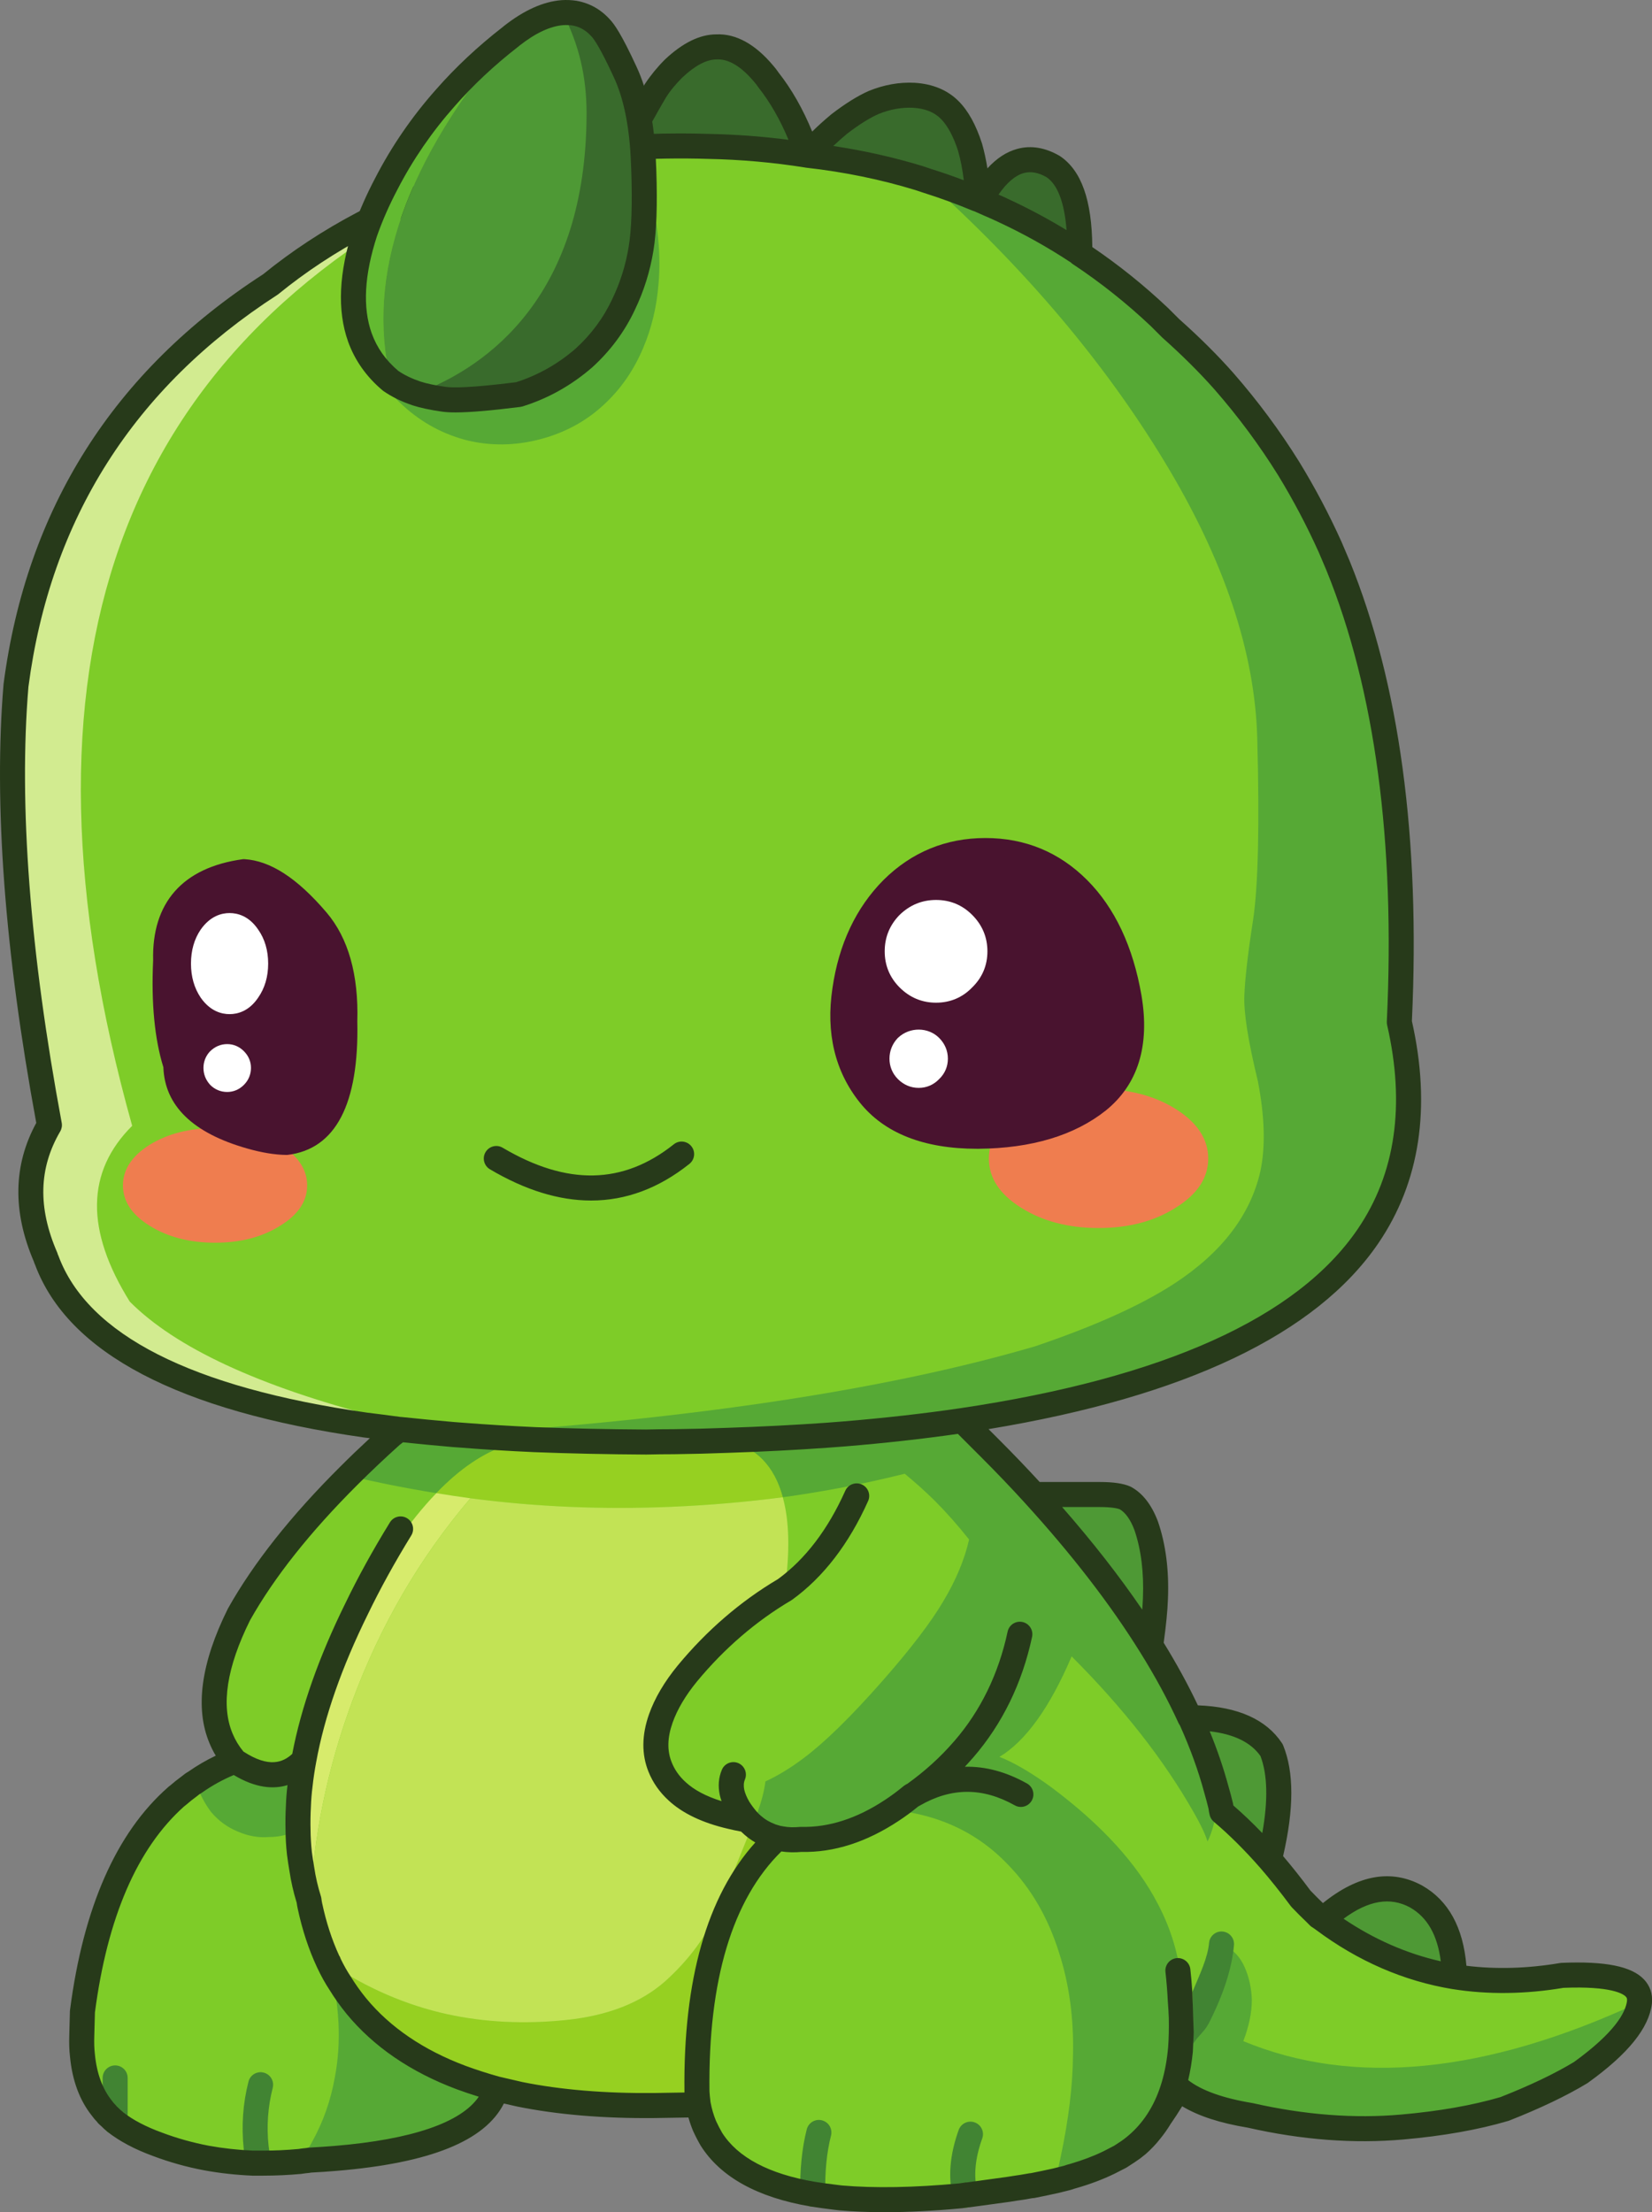 <?xml version="1.0" encoding="UTF-8"?>
<!DOCTYPE svg PUBLIC '-//W3C//DTD SVG 1.0//EN'
          'http://www.w3.org/TR/2001/REC-SVG-20010904/DTD/svg10.dtd'>
<svg height="352.7" preserveAspectRatio="xMidYMid meet" version="1.0" viewBox="0.0 -0.0 263.5 352.7" width="263.5" xmlns="http://www.w3.org/2000/svg" xmlns:xlink="http://www.w3.org/1999/xlink" zoomAndPan="magnify"
><rect x="0.0" y="-0.0" width="263.5" height="352.7" fill="#808080" stroke="none"/><defs
  ><clipPath id="a"
    ><path d="M 0 5 L 263.512 5 L 263.512 352.699 L 0 352.699 Z M 0 5"
    /></clipPath
  ></defs
  ><g
  ><g
    ><path d="M 249.168 314.941 C 244.387 317.039 239.422 317.746 234.281 317.059 C 233.52 316.949 232.777 316.824 232.051 316.68 C 232.051 316.137 232.035 315.629 231.996 315.156 C 231.816 308.855 229.789 304.598 225.914 302.391 C 221.422 299.926 216.461 301.141 211.023 306.031 C 210.809 305.883 210.609 305.738 210.43 305.594 L 210.375 305.594 L 209.777 304.996 C 209.016 304.273 208.254 303.512 207.492 302.715 C 205.828 300.469 204.16 298.387 202.496 296.469 L 202.496 296.414 C 204.344 288.844 204.453 283.047 202.82 279.027 C 200.539 275.586 196.211 273.863 189.836 273.863 L 189.781 273.863 C 188.043 270.062 185.961 266.223 183.535 262.348 C 183.969 259.34 184.223 256.859 184.297 254.902 C 184.477 250.52 183.988 246.645 182.828 243.277 C 181.992 241.066 180.871 239.582 179.461 238.82 C 178.625 238.461 177.266 238.277 175.383 238.277 L 164.953 238.277 C 162.742 235.852 160.426 233.426 157.996 230.996 C 156.512 229.512 155.012 228.008 153.488 226.488 C 207.82 218.41 231.055 197.238 223.195 162.973 C 224.57 133.852 221.312 109.586 213.414 90.172 C 212.98 89.156 212.566 88.176 212.168 87.234 C 210.211 82.891 208 78.707 205.539 74.684 C 202.496 69.797 199.055 65.16 195.215 60.777 C 192.754 57.988 189.91 55.16 186.684 52.301 C 186.574 52.191 186.469 52.082 186.359 51.977 C 185.887 51.504 185.418 51.031 184.945 50.562 C 180.961 46.797 176.723 43.426 172.234 40.457 L 172.234 40.402 C 172.305 33.121 170.91 28.52 168.051 26.602 C 163.668 24.031 159.773 25.805 156.367 31.926 L 156.312 31.926 L 156.203 31.871 L 156.148 31.871 C 156.078 31.836 156.008 31.801 155.934 31.762 C 155.859 28.828 155.465 26.078 154.738 23.504 C 153.867 20.824 152.781 18.832 151.477 17.527 C 150.066 16.117 148.164 15.336 145.773 15.191 C 143.637 15.082 141.5 15.465 139.363 16.332 C 137.73 17.059 135.902 18.199 133.875 19.758 C 131.629 21.641 129.945 23.305 128.82 24.754 C 127.227 20.008 125.145 16.008 122.574 12.746 C 122.355 12.422 122.121 12.113 121.867 11.824 C 119.367 8.816 116.832 7.367 114.262 7.477 C 112.16 7.477 109.895 8.617 107.469 10.898 C 106.348 12.023 105.367 13.219 104.535 14.484 C 104.316 14.812 104.117 15.156 103.938 15.52 C 103.723 15.844 103.539 16.172 103.395 16.496 L 103.285 16.77 C 103.23 16.852 103.176 16.945 103.121 17.039 L 103.07 17.094 L 102.578 17.906 L 101.945 19.008 C 101.449 16.109 100.703 13.578 99.699 11.441 C 97.996 7.75 96.711 5.43 95.844 4.488 C 94.684 3.184 93.289 2.387 91.66 2.098 C 91.02 2 90.367 1.965 89.703 1.988 C 87.215 2.199 84.535 3.414 81.66 5.629 C 81.582 5.727 81.492 5.82 81.391 5.902 C 77.516 8.906 74.055 12.148 71.012 15.629 C 67.281 19.828 64.148 24.391 61.613 29.316 C 60.598 31.238 59.711 33.172 58.945 35.109 C 53.234 38.023 47.957 41.426 43.141 45.348 C 19.668 60.484 6.141 81.785 2.555 109.238 C 0.961 128.363 2.738 151.746 7.879 179.383 C 4.148 185.758 3.949 192.785 7.281 200.465 C 7.32 200.609 7.371 200.754 7.445 200.898 C 12.406 214.301 29.34 223.066 58.246 227.195 C 60.02 227.41 61.848 227.648 63.73 227.902 C 63.297 228.191 62.883 228.5 62.484 228.824 C 60.055 230.996 57.773 233.152 55.637 235.289 C 47.922 242.969 42.09 250.32 38.145 257.348 C 34.086 265.5 33.125 272.109 35.262 277.18 C 35.805 278.484 36.547 279.68 37.488 280.766 C 35.207 281.633 33.09 282.758 31.133 284.133 C 30.809 284.316 30.5 284.531 30.211 284.785 C 29.559 285.258 28.922 285.766 28.309 286.309 C 28.234 286.344 28.164 286.398 28.09 286.469 C 20.195 293.426 15.215 304.836 13.148 320.699 C 13.113 322.004 13.078 323.324 13.039 324.664 C 13.004 325.754 13.039 326.766 13.148 327.707 C 13.477 331.148 14.527 333.973 16.301 336.184 C 16.32 336.215 16.348 336.234 16.371 336.266 L 16.371 338.301 C 16.371 339.402 17.262 340.297 18.367 340.297 C 19.047 340.297 19.645 339.957 20.004 339.438 C 21.461 340.348 23.168 341.164 25.156 341.887 C 27.656 342.832 30.246 343.555 32.926 344.062 C 34.977 344.434 37.078 344.664 39.207 344.797 C 39.23 344.938 39.246 345.078 39.273 345.219 C 39.441 346.188 40.285 346.875 41.238 346.875 C 41.352 346.875 41.465 346.863 41.582 346.844 C 42.562 346.672 43.242 345.812 43.227 344.848 C 44.773 344.816 46.32 344.75 47.867 344.605 C 48.301 344.531 48.738 344.477 49.172 344.441 C 49.281 344.406 49.406 344.387 49.551 344.387 C 50.93 344.316 52.27 344.227 53.574 344.117 C 68.785 342.848 77.316 339.152 79.164 333.031 C 80.359 333.32 81.609 333.613 82.91 333.902 C 89.176 335.168 96.312 335.766 104.316 335.695 L 107.578 335.641 C 108.676 335.625 109.816 335.605 111 335.586 C 111.129 335.59 111.254 335.59 111.383 335.586 C 111.598 336.746 111.926 337.852 112.359 338.898 C 112.684 339.625 113.047 340.332 113.445 341.02 C 116.059 345.152 120.809 347.941 127.645 349.418 C 127.648 349.57 127.637 349.707 127.641 349.859 C 127.66 350.949 128.551 351.816 129.637 351.816 C 129.648 351.816 129.664 351.816 129.676 351.816 C 130.664 351.797 131.469 351.059 131.605 350.109 C 132.117 350.18 132.637 350.25 133.168 350.309 C 133.457 350.348 133.746 350.383 134.039 350.418 C 139.16 350.863 145.152 350.785 151.984 350.199 C 152.008 350.297 152.023 350.398 152.047 350.496 C 152.285 351.391 153.094 351.98 153.977 351.98 C 154.145 351.98 154.316 351.957 154.488 351.914 C 155.473 351.652 156.074 350.707 155.945 349.727 C 158.082 349.434 159.727 349.207 160.824 349.059 C 161.258 348.988 161.602 348.934 161.855 348.898 C 162.652 348.789 163.449 348.664 164.246 348.516 C 164.391 348.48 164.535 348.461 164.68 348.461 C 165.949 348.211 167.16 347.957 168.32 347.703 C 169.012 347.52 169.66 347.359 170.277 347.215 C 170.566 347.105 170.855 347.016 171.145 346.941 C 173.281 346.324 175.203 345.602 176.906 344.77 C 177.52 344.441 178.117 344.133 178.699 343.844 L 179.949 343.031 C 180.164 342.883 180.402 342.723 180.652 342.539 C 180.918 342.332 181.172 342.113 181.414 341.887 C 182.203 341.254 182.91 340.586 183.535 339.879 L 185.164 337.652 C 185.734 336.699 186.332 335.688 186.957 334.609 C 187.176 334.246 187.391 333.883 187.609 333.52 C 187.719 333.305 187.824 333.105 187.934 332.922 C 190.324 334.953 194.164 336.402 199.453 337.27 C 207.891 339.191 215.969 339.805 223.684 339.117 C 229.879 338.574 235.312 337.613 239.984 336.238 C 244.875 334.316 248.93 332.383 252.156 330.426 C 257.984 326.223 261.102 322.492 261.5 319.23 L 261.5 319.18 C 261.824 315.992 257.715 314.578 249.168 314.941" fill="#7ecc28"
    /></g
    ><g
    ><path d="M 202.82 279.027 C 200.539 275.586 196.211 273.863 189.836 273.863 C 191.609 277.742 193.008 281.562 194.02 285.328 C 194.273 286.199 194.508 287.086 194.727 287.992 C 194.762 288.316 194.816 288.625 194.891 288.914 C 197.426 291.051 199.961 293.57 202.496 296.469 L 202.496 296.414 C 204.344 288.844 204.453 283.047 202.82 279.027 Z M 225.914 302.391 C 221.422 299.926 216.461 301.141 211.023 306.031 C 217.512 310.883 224.5 313.926 231.996 315.156 C 231.816 308.855 229.789 304.598 225.914 302.391 Z M 179.461 238.82 C 178.625 238.461 177.266 238.277 175.383 238.277 L 164.953 238.277 C 172.523 246.574 178.719 254.594 183.535 262.348 C 183.969 259.34 184.223 256.859 184.297 254.902 C 184.477 250.52 183.984 246.645 182.828 243.277 C 181.992 241.066 180.871 239.582 179.461 238.82 Z M 102.742 17.855 C 102.836 17.594 102.945 17.34 103.07 17.094 L 102.633 17.855 C 102.68 17.855 102.715 17.855 102.742 17.855 Z M 103.07 17.094 L 102.578 17.906 L 102.633 17.855 L 103.07 17.094" fill="#4e9935"
    /></g
    ><g
    ><path d="M 133.875 19.758 C 131.629 21.641 129.945 23.305 128.82 24.754 C 134.98 25.441 140.902 26.656 146.59 28.395 C 147.023 28.539 147.457 28.684 147.891 28.828 C 150.645 29.699 153.324 30.676 155.934 31.762 C 155.859 28.828 155.465 26.078 154.738 23.504 C 153.867 20.824 152.781 18.832 151.477 17.527 C 150.066 16.113 148.164 15.336 145.773 15.191 C 143.637 15.082 141.5 15.465 139.363 16.332 C 137.73 17.059 135.902 18.199 133.875 19.758 Z M 172.234 40.402 C 172.305 33.121 170.91 28.52 168.051 26.602 C 163.668 24.031 159.773 25.805 156.367 31.926 C 156.875 32.145 157.363 32.359 157.836 32.578 C 158.523 32.867 159.211 33.176 159.898 33.504 C 164.211 35.492 168.32 37.793 172.234 40.402 Z M 107.469 10.898 C 106.348 12.023 105.367 13.219 104.535 14.484 C 104.316 14.812 104.117 15.156 103.938 15.52 C 103.723 15.844 103.539 16.172 103.395 16.496 L 103.285 16.77 C 103.23 16.852 103.176 16.945 103.121 17.039 L 103.07 17.094 C 102.945 17.34 102.836 17.594 102.742 17.855 C 102.715 17.855 102.68 17.855 102.633 17.855 L 102.578 17.906 L 99.32 23.559 C 103.992 23.27 108.539 23.195 112.957 23.344 L 113.012 23.344 C 118.406 23.449 123.68 23.922 128.82 24.754 C 127.227 20.008 125.145 16.008 122.574 12.746 C 122.355 12.422 122.121 12.113 121.867 11.824 C 119.367 8.816 116.832 7.367 114.262 7.477 C 112.16 7.477 109.895 8.617 107.469 10.898" fill="#396b2c"
    /></g
    ><g
    ><path d="M 212.168 87.234 C 210.211 82.891 208 78.707 205.539 74.684 C 202.496 69.797 199.055 65.16 195.215 60.777 C 192.754 57.988 189.91 55.16 186.684 52.301 C 186.574 52.191 186.469 52.082 186.359 51.977 C 185.887 51.504 185.418 51.031 184.945 50.562 C 180.961 46.797 176.723 43.426 172.234 40.457 L 172.234 40.402 C 168.32 37.793 164.211 35.492 159.898 33.504 C 159.211 33.176 158.523 32.867 157.836 32.578 C 157.363 32.359 156.875 32.145 156.367 31.926 L 156.312 31.926 C 156.203 31.961 156.078 32.105 155.934 32.359 C 155.934 32.145 155.934 31.945 155.934 31.762 C 153.324 30.676 150.645 29.699 147.891 28.828 C 163.574 42.918 176.18 57.824 185.707 73.543 C 195.234 89.227 200.18 103.969 200.539 117.77 C 200.902 131.57 200.684 141.168 199.887 146.566 C 199.055 151.926 198.586 155.984 198.477 158.738 C 198.367 161.453 199.09 166.016 200.648 172.43 C 201.734 178.078 201.863 182.859 201.027 186.77 C 199.434 193.727 194.891 199.668 187.391 204.594 C 182.066 208.07 174.641 211.422 165.113 214.645 C 141.645 221.527 110.711 226.215 72.316 228.715 C 72.789 228.754 73.277 228.789 73.785 228.824 C 77.477 229.113 81.316 229.348 85.301 229.531 C 90.918 229.746 96.82 229.875 103.016 229.91 C 104.5 229.875 106.004 229.855 107.523 229.855 C 110.422 229.82 113.266 229.746 116.055 229.641 C 121.559 229.457 126.848 229.188 131.918 228.824 C 132.859 228.754 133.805 228.68 134.742 228.605 C 141.336 228.062 147.586 227.355 153.488 226.488 C 207.82 218.41 231.055 197.238 223.195 162.973 C 224.57 133.852 221.312 109.586 213.414 90.172 C 212.98 89.156 212.566 88.176 212.168 87.234 Z M 189.836 273.863 L 189.781 273.863 C 188.043 270.062 185.961 266.223 183.535 262.348 C 178.719 254.594 172.523 246.574 164.953 238.277 C 162.742 235.852 160.426 233.426 157.996 230.996 C 156.512 229.512 155.012 228.008 153.488 226.488 C 147.586 227.355 141.336 228.062 134.742 228.605 C 133.805 228.68 132.859 228.754 131.918 228.824 C 126.848 229.188 121.559 229.457 116.055 229.641 C 120.582 230.727 123.516 233.75 124.855 238.715 C 131.449 237.809 137.93 236.559 144.305 234.965 C 145.898 236.27 147.477 237.68 149.031 239.203 C 150.883 241.051 152.727 243.133 154.574 245.449 C 153.852 248.637 152.492 251.898 150.5 255.23 C 148.508 258.633 145.211 262.945 140.613 268.16 C 135.723 273.703 131.594 277.742 128.223 280.277 C 126.16 281.836 124.113 283.086 122.086 284.023 C 121.902 285.512 121.469 287.195 120.781 289.078 C 120.527 289.73 120.273 290.363 120.02 290.98 C 120.891 291.742 121.867 292.32 122.953 292.719 C 122.988 292.719 123.027 292.734 123.062 292.773 C 123.352 292.844 123.66 292.934 123.984 293.043 C 124.203 293.082 124.402 293.117 124.586 293.152 C 125.562 293.336 126.633 293.371 127.789 293.262 C 132.605 293.371 137.426 291.832 142.242 288.645 C 143.293 287.957 144.344 287.176 145.395 286.309 C 145.504 286.234 145.609 286.18 145.719 286.145 C 148.727 284.008 151.367 281.617 153.652 278.973 L 153.707 278.918 C 158.16 273.773 161.148 267.652 162.672 260.555 C 161.148 267.652 158.16 273.773 153.707 278.918 L 153.652 278.973 C 151.367 281.617 148.727 284.008 145.719 286.145 C 151.367 282.883 157.074 282.867 162.836 286.09 C 157.074 282.867 151.367 282.883 145.719 286.145 C 145.645 286.18 145.555 286.234 145.445 286.309 L 145.395 286.309 C 144.344 287.176 143.293 287.957 142.242 288.645 C 143.727 288.715 145.23 288.934 146.75 289.297 C 152.293 290.598 156.984 293.281 160.824 297.336 C 164.48 301.102 167.18 305.758 168.918 311.301 C 170.551 316.371 171.289 321.82 171.145 327.652 C 171.109 332.473 170.457 337.867 169.191 343.844 C 168.973 344.93 168.684 346.219 168.32 347.703 C 169.012 347.52 169.66 347.359 170.277 347.215 C 170.566 347.105 170.855 347.016 171.145 346.941 C 173.281 346.324 175.203 345.602 176.906 344.77 C 177.52 344.441 178.117 344.133 178.699 343.844 L 179.949 343.031 C 181.27 342.105 182.43 341.02 183.426 339.77 C 184.02 339.098 184.543 338.355 185 337.543 C 186.832 334.566 187.938 330.891 188.316 326.512 C 188.426 324.992 188.461 323.398 188.426 321.73 L 188.426 321.676 C 188.387 320.773 188.332 319.848 188.262 318.906 C 188.188 317.387 188.062 315.809 187.883 314.18 C 188.062 315.809 188.188 317.387 188.262 318.906 C 188.332 319.848 188.387 320.773 188.426 321.676 C 188.605 319.793 188.605 317.855 188.426 315.863 C 187.988 311.59 186.758 307.516 184.73 303.641 C 181.395 297.156 175.691 290.906 167.613 284.895 C 164.824 282.867 162.363 281.383 160.227 280.438 C 159.934 280.332 159.664 280.223 159.41 280.113 C 163.613 277.578 167.453 272.234 170.93 264.086 C 179.188 272.344 185.672 280.621 190.379 288.914 C 191.469 290.797 192.211 292.355 192.605 293.59 C 193.148 292.535 193.586 291.145 193.91 289.402 C 194.02 288.062 194.055 286.707 194.02 285.328 C 193.008 281.562 191.609 277.742 189.836 273.863 Z M 239.984 336.238 C 244.875 334.316 248.93 332.383 252.156 330.426 C 257.984 326.223 261.102 322.492 261.5 319.23 C 236.941 330.641 215.879 332.707 198.312 325.426 C 199.219 323.07 199.672 320.863 199.672 318.797 C 199.598 316.914 199.219 315.195 198.527 313.637 C 197.77 311.898 196.535 310.664 194.836 309.941 C 194.547 313.348 193.277 317.258 191.031 321.676 L 190.977 321.73 C 190.219 323.254 189.328 324.848 188.316 326.512 C 187.938 330.891 186.832 334.566 185 337.543 C 185.656 336.648 186.309 335.672 186.957 334.609 C 187.176 334.246 187.391 333.883 187.609 333.52 C 187.719 333.305 187.824 333.105 187.934 332.922 C 190.324 334.953 194.164 336.402 199.453 337.27 C 207.891 339.191 215.969 339.805 223.684 339.117 C 229.879 338.574 235.312 337.613 239.984 336.238 Z M 63.84 227.902 L 63.73 227.902 C 63.297 228.191 62.883 228.5 62.484 228.824 C 60.055 230.996 57.773 233.152 55.637 235.289 C 60.238 236.379 64.891 237.301 69.602 238.059 C 73.332 234.184 77.098 231.633 80.902 230.398 C 82.352 229.895 83.816 229.602 85.301 229.531 C 81.316 229.348 77.477 229.113 73.785 228.824 C 73.277 228.789 72.789 228.754 72.316 228.715 C 69.383 228.461 66.559 228.191 63.84 227.902 Z M 47.867 284.621 C 48.012 283.281 48.211 281.941 48.465 280.602 C 45.566 283.68 41.91 283.734 37.488 280.766 C 35.207 281.633 33.09 282.758 31.133 284.133 C 31.93 286.164 32.781 287.758 33.688 288.914 C 34.848 290.293 36.258 291.324 37.926 292.012 C 39.59 292.734 41.258 293.027 42.922 292.883 C 44.336 292.883 45.656 292.609 46.891 292.066 C 47.105 291.992 47.324 291.922 47.543 291.848 C 47.504 290.582 47.523 289.297 47.598 287.992 C 47.633 286.867 47.723 285.746 47.867 284.621 Z M 73.566 331.238 C 66.504 328.594 60.926 324.793 56.832 319.832 C 55.891 318.672 55.039 317.477 54.277 316.242 C 53.59 315.195 52.977 314.09 52.43 312.93 C 54.172 319.414 54.496 325.5 53.41 331.184 C 52.758 334.879 51.543 338.32 49.77 341.508 C 49.191 342.594 48.555 343.629 47.867 344.605 C 48.301 344.531 48.738 344.477 49.172 344.441 C 49.281 344.406 49.406 344.387 49.551 344.387 C 50.93 344.316 52.27 344.227 53.574 344.117 C 68.785 342.848 77.316 339.152 79.164 333.031 C 77.207 332.488 75.34 331.891 73.566 331.238 Z M 145.719 286.145 C 145.609 286.18 145.504 286.234 145.395 286.309 L 145.445 286.309 C 145.555 286.234 145.645 286.18 145.719 286.145 Z M 186.957 334.609 C 186.309 335.672 185.656 336.648 185 337.543 C 184.543 338.355 184.02 339.098 183.426 339.77 C 182.859 340.535 182.188 341.242 181.414 341.887 C 182.203 341.254 182.91 340.586 183.535 339.879 L 185.164 337.652 C 185.734 336.699 186.332 335.684 186.957 334.609 Z M 180.652 342.539 C 180.918 342.332 181.172 342.113 181.414 341.887 C 182.188 341.242 182.859 340.535 183.426 339.77 C 182.43 341.02 181.27 342.105 179.949 343.031 C 180.164 342.883 180.402 342.723 180.652 342.539" fill="#56a935"
    /></g
    ><g
    ><path d="M 107.523 229.855 C 106.004 229.855 104.5 229.875 103.016 229.91 C 96.82 229.875 90.918 229.746 85.301 229.531 C 83.816 229.602 82.352 229.895 80.902 230.398 C 77.098 231.633 73.332 234.184 69.602 238.059 C 71.375 238.352 73.188 238.621 75.035 238.875 C 85.539 240.254 96.242 240.703 107.145 240.234 C 113.121 239.98 119.023 239.473 124.855 238.715 C 123.516 233.75 120.582 230.727 116.055 229.641 C 113.266 229.746 110.422 229.82 107.523 229.855 Z M 56.832 319.832 C 60.926 324.793 66.504 328.594 73.566 331.238 C 75.34 331.891 77.207 332.488 79.164 333.031 C 80.359 333.32 81.609 333.613 82.91 333.902 C 89.176 335.168 96.312 335.766 104.316 335.695 L 107.578 335.641 C 108.676 335.625 109.816 335.605 111 335.586 C 111.129 335.59 111.254 335.59 111.383 335.586 C 111.344 335.441 111.328 335.312 111.328 335.207 C 111.254 334.629 111.199 334.027 111.164 333.414 C 110.945 314.52 115.223 301.062 123.984 293.043 C 123.66 292.934 123.352 292.844 123.062 292.773 C 123.027 292.734 122.988 292.719 122.953 292.719 C 121.867 292.32 120.891 291.742 120.02 290.98 C 118.172 295.582 116.363 300.035 114.586 304.344 C 112.738 308.621 109.895 312.477 106.059 315.918 C 102.18 319.324 96.93 321.371 90.301 322.059 C 83.672 322.746 77.352 322.438 71.34 321.133 C 64.746 319.684 58.445 316.953 52.43 312.93 C 52.977 314.09 53.59 315.195 54.277 316.242 C 55.039 317.477 55.891 318.672 56.832 319.832" fill="#96d021"
    /></g
    ><g
    ><path d="M 48.465 280.602 C 48.211 281.941 48.012 283.281 47.867 284.621 C 47.723 285.746 47.633 286.867 47.598 287.992 C 47.523 289.297 47.504 290.582 47.543 291.848 C 47.543 292.391 47.559 292.953 47.598 293.531 C 47.633 294.184 47.688 294.84 47.758 295.488 C 47.867 296.32 47.996 297.156 48.141 297.988 C 48.395 299.691 48.773 301.34 49.281 302.934 C 49.316 303.258 49.371 303.586 49.445 303.91 C 49.988 292.789 52.23 281.906 56.18 271.258 C 60.637 259.195 66.918 248.402 75.035 238.875 C 73.188 238.621 71.375 238.352 69.602 238.059 C 65.328 242.48 61.09 248.617 56.887 256.48 C 52.613 265.137 49.805 273.176 48.465 280.602" fill="#d7eb6c"
    /></g
    ><g
    ><path d="M 125.18 253.438 C 126.016 247.387 125.906 242.48 124.855 238.715 C 119.023 239.473 113.121 239.98 107.145 240.234 C 96.242 240.703 85.539 240.254 75.035 238.875 C 66.918 248.402 60.637 259.195 56.18 271.258 C 52.23 281.906 49.988 292.789 49.445 303.91 C 50.133 307.133 51.109 310.105 52.379 312.82 C 52.379 312.855 52.395 312.875 52.43 312.875 L 52.43 312.93 C 58.445 316.953 64.746 319.684 71.34 321.133 C 77.352 322.438 83.672 322.746 90.301 322.059 C 96.93 321.371 102.18 319.324 106.059 315.918 C 109.895 312.477 112.738 308.621 114.586 304.344 C 116.363 300.035 118.172 295.582 120.02 290.98 C 119.73 290.727 119.461 290.457 119.203 290.164 C 118.336 290.02 117.449 289.84 116.543 289.621 C 112.812 288.754 109.969 287.41 108.012 285.602 C 106.781 284.477 105.875 283.191 105.297 281.742 C 104.355 279.426 104.391 276.836 105.406 273.973 C 106.238 271.621 107.652 269.23 109.645 266.801 C 114.172 261.332 119.352 256.879 125.18 253.438" fill="#c2e355"
    /></g
    ><g
    ><path d="M 74.762 28.664 C 62.664 32.469 52.125 38.027 43.141 45.348 C 19.668 60.484 6.141 81.785 2.555 109.238 C 0.961 128.363 2.738 151.746 7.879 179.383 C 4.148 185.758 3.949 192.785 7.281 200.465 C 7.32 200.609 7.371 200.754 7.445 200.898 C 12.406 214.301 29.34 223.066 58.246 227.195 C 60.02 227.41 61.848 227.648 63.73 227.902 L 63.84 227.902 C 66.559 228.191 69.383 228.461 72.316 228.715 C 70.215 228.281 68.168 227.848 66.176 227.41 L 66.121 227.41 C 64.133 226.906 62.195 226.414 60.309 225.945 C 41.184 220.98 27.98 214.844 20.703 207.527 C 13.602 196.152 13.73 186.809 21.082 179.492 C 0.617 106.324 18.512 56.051 74.762 28.664" fill="#d2eb90"
    /></g
    ><g
    ><path d="M 155.934 32.359 C 156.078 32.105 156.203 31.961 156.312 31.926 L 156.203 31.871 L 156.148 31.871 C 156.078 31.836 156.008 31.801 155.934 31.762 C 155.934 31.945 155.934 32.145 155.934 32.359" fill="#8bad26"
    /></g
    ><g
    ><path d="M 18.367 340.297 C 17.262 340.297 16.371 339.402 16.371 338.301 L 16.371 331.293 C 16.371 330.191 17.262 329.297 18.367 329.297 C 19.469 329.297 20.363 330.191 20.363 331.293 L 20.363 338.301 C 20.363 339.402 19.469 340.297 18.367 340.297 Z M 41.238 346.875 C 40.285 346.875 39.441 346.188 39.273 345.219 C 39.121 344.359 38.992 343.5 38.879 342.637 C 38.488 338.965 38.742 335.359 39.633 331.887 C 39.902 330.816 40.988 330.168 42.059 330.445 C 43.129 330.719 43.773 331.805 43.5 332.875 C 42.727 335.887 42.508 339.016 42.844 342.168 C 42.945 342.926 43.066 343.73 43.207 344.535 C 43.395 345.621 42.668 346.652 41.582 346.844 C 41.465 346.863 41.352 346.875 41.238 346.875 Z M 129.637 351.816 C 128.551 351.816 127.66 350.949 127.641 349.859 C 127.566 345.969 127.914 342.48 128.68 339.492 C 128.953 338.426 130.039 337.777 131.109 338.055 C 132.18 338.328 132.82 339.414 132.551 340.484 C 131.871 343.121 131.562 346.25 131.633 349.781 C 131.652 350.883 130.777 351.797 129.676 351.816 C 129.664 351.816 129.648 351.816 129.637 351.816 Z M 153.977 351.98 C 153.094 351.98 152.285 351.391 152.047 350.496 C 151.184 347.25 151.477 343.578 152.914 339.586 C 153.289 338.547 154.434 338.008 155.469 338.383 C 156.508 338.754 157.043 339.898 156.672 340.934 C 155.512 344.152 155.258 347.023 155.906 349.473 C 156.188 350.535 155.555 351.633 154.488 351.914 C 154.316 351.957 154.145 351.98 153.977 351.98" fill="#418433"
    /></g
    ><g
    ><path d="M 94.281 191.406 C 89.156 191.406 83.77 189.746 78.148 186.426 C 77.199 185.863 76.883 184.641 77.445 183.691 C 78.004 182.742 79.23 182.426 80.176 182.988 C 90.461 189.059 99.387 188.883 107.477 182.438 C 108.34 181.75 109.594 181.895 110.281 182.758 C 110.969 183.617 110.824 184.875 109.965 185.562 C 105.074 189.457 99.832 191.406 94.281 191.406" fill="#273a1a"
    /></g
    ><g
    ><path d="M 175.223 173.621 C 170.402 173.621 166.273 174.691 162.836 176.828 C 159.43 179.004 157.727 181.629 157.727 184.707 C 157.727 187.785 159.43 190.395 162.836 192.531 C 166.273 194.703 170.402 195.789 175.223 195.789 C 180.039 195.789 184.148 194.703 187.555 192.531 C 190.996 190.395 192.715 187.785 192.715 184.707 C 192.715 181.629 190.996 179.004 187.555 176.828 C 184.148 174.691 180.039 173.621 175.223 173.621" fill="#ef7d4f"
    /></g
    ><g
    ><path d="M 23.898 182.5 C 21.039 184.293 19.609 186.457 19.609 188.996 C 19.609 191.531 21.039 193.684 23.898 195.445 C 26.789 197.238 30.258 198.133 34.301 198.133 C 38.348 198.133 41.801 197.238 44.66 195.445 C 47.547 193.684 48.992 191.531 48.992 188.996 C 48.992 186.457 47.547 184.293 44.66 182.5 C 41.801 180.738 38.348 179.855 34.301 179.855 C 30.258 179.855 26.789 180.738 23.898 182.5" fill="#ef7d4f"
    /></g
    ><g
    ><path d="M 156.043 181.828 C 164.266 181.754 170.766 179.816 175.547 176.016 C 180.293 172.176 182.031 166.488 180.762 158.953 C 179.461 151.383 176.688 145.48 172.449 141.242 C 168.25 137.039 163.16 134.938 157.184 134.938 C 151.207 134.938 146.098 137.039 141.859 141.242 C 137.66 145.48 135.07 150.984 134.094 157.758 C 133.078 164.531 134.438 170.254 138.168 174.926 C 141.859 179.562 147.82 181.863 156.043 181.828" fill="#49132f"
    /></g
    ><g
    ><path d="M 157.184 136.27 C 151.52 136.27 146.812 138.203 142.801 142.188 C 138.828 146.191 136.34 151.496 135.41 157.949 C 134.441 164.406 135.684 169.688 139.207 174.098 C 142.594 178.344 148.191 180.496 155.855 180.496 C 155.914 180.496 155.977 180.496 156.035 180.496 C 163.91 180.426 170.199 178.566 174.719 174.973 C 179.094 171.434 180.641 166.266 179.449 159.176 C 178.199 151.918 175.527 146.203 171.512 142.184 C 167.531 138.203 162.844 136.27 157.184 136.27 Z M 155.859 183.156 C 147.34 183.156 141.039 180.668 137.125 175.758 C 133.172 170.805 131.711 164.684 132.777 157.562 C 133.789 150.539 136.527 144.73 140.918 140.305 C 145.402 135.859 150.871 133.609 157.184 133.609 C 163.496 133.609 168.949 135.859 173.391 140.301 C 177.809 144.719 180.727 150.918 182.074 158.727 C 182.074 158.727 182.074 158.73 182.074 158.73 C 183.422 166.738 181.508 172.902 176.387 177.047 C 171.379 181.031 164.543 183.082 156.055 183.156 C 155.988 183.156 155.926 183.156 155.859 183.156" fill="#49132f"
    /></g
    ><g
    ><path d="M 143.109 151.676 C 143.109 153.375 143.711 154.824 144.902 156.02 C 146.137 157.25 147.602 157.867 149.305 157.867 C 151.008 157.867 152.457 157.25 153.652 156.02 C 154.883 154.824 155.5 153.375 155.5 151.676 C 155.5 149.973 154.883 148.504 153.652 147.273 C 152.457 146.078 151.008 145.48 149.305 145.48 C 147.602 145.48 146.137 146.078 144.902 147.273 C 143.711 148.504 143.109 149.973 143.109 151.676" fill="#fff"
    /></g
    ><g
    ><path d="M 149.305 147.477 C 148.113 147.477 147.16 147.867 146.293 148.703 C 145.496 149.527 145.105 150.484 145.105 151.672 C 145.105 152.852 145.492 153.785 146.316 154.609 C 147.176 155.469 148.129 155.871 149.305 155.871 C 150.473 155.871 151.398 155.477 152.223 154.629 C 153.109 153.766 153.504 152.84 153.504 151.672 C 153.504 150.496 153.102 149.547 152.238 148.684 C 151.414 147.859 150.48 147.477 149.305 147.477 Z M 149.305 159.863 C 147.062 159.863 145.109 159.047 143.492 157.434 C 141.914 155.852 141.113 153.914 141.113 151.672 C 141.113 149.441 141.906 147.492 143.473 145.883 C 145.125 144.277 147.074 143.484 149.305 143.484 C 151.547 143.484 153.484 144.285 155.062 145.863 C 156.676 147.473 157.496 149.43 157.496 151.672 C 157.496 153.93 156.672 155.871 155.043 157.453 C 153.504 159.039 151.559 159.863 149.305 159.863" fill="#fff"
    /></g
    ><g
    ><path d="M 144.633 170.637 C 145.176 171.18 145.809 171.449 146.535 171.449 C 147.258 171.449 147.875 171.18 148.383 170.637 C 148.926 170.129 149.195 169.512 149.195 168.789 C 149.195 168.062 148.926 167.43 148.383 166.887 C 147.875 166.379 147.258 166.125 146.535 166.125 C 145.809 166.125 145.176 166.379 144.633 166.887 C 144.125 167.43 143.871 168.062 143.871 168.789 C 143.871 169.512 144.125 170.129 144.633 170.637" fill="#fff"
    /></g
    ><g
    ><path d="M 146.047 168.301 C 145.898 168.477 145.867 168.617 145.867 168.789 C 145.867 168.98 145.91 169.094 146.043 169.223 C 146.258 169.434 146.402 169.453 146.535 169.453 C 146.684 169.453 146.777 169.426 146.922 169.27 C 146.953 169.238 146.984 169.207 147.02 169.176 C 147.172 169.031 147.199 168.938 147.199 168.789 C 147.199 168.652 147.184 168.512 146.973 168.297 C 146.723 168.051 146.426 167.98 146.047 168.301 Z M 146.535 173.445 C 145.281 173.445 144.137 172.961 143.223 172.047 C 142.344 171.164 141.875 170.039 141.875 168.789 C 141.875 167.562 142.324 166.434 143.172 165.523 C 143.203 165.492 143.234 165.461 143.27 165.43 C 145.105 163.711 148.051 163.73 149.793 165.477 C 150.707 166.391 151.191 167.535 151.191 168.789 C 151.191 170.043 150.711 171.168 149.793 172.047 C 148.914 172.961 147.789 173.445 146.535 173.445" fill="#fff"
    /></g
    ><g
    ><path d="M 55.637 162.812 C 55.859 155.676 54.34 150.188 51.074 146.348 C 46.691 141.203 42.633 138.523 38.902 138.309 C 29.918 139.539 25.539 144.504 25.754 153.195 C 25.438 159.938 25.98 165.516 27.387 169.93 C 27.492 175.543 31.621 179.508 39.773 181.828 C 42.023 182.469 43.996 182.793 45.695 182.805 C 52.613 181.977 55.926 175.312 55.637 162.812" fill="#49132f"
    /></g
    ><g
    ><path d="M 38.953 139.645 C 30.77 140.809 26.887 145.23 27.086 153.16 C 26.777 159.812 27.305 165.285 28.652 169.527 C 28.691 169.648 28.711 169.777 28.715 169.902 C 28.812 174.906 32.547 178.387 40.137 180.547 C 42.219 181.141 44.07 181.453 45.645 181.473 C 51.746 180.688 54.59 174.594 54.332 162.84 C 54.527 156.012 53.09 150.773 50.059 147.211 C 45.992 142.441 42.258 139.895 38.953 139.645 Z M 45.723 184.137 C 45.719 184.137 45.715 184.137 45.711 184.137 C 43.879 184.121 41.758 183.777 39.406 183.105 C 30.758 180.645 26.27 176.289 26.059 170.152 C 24.656 165.637 24.109 159.91 24.426 153.133 C 24.191 143.918 29.137 138.305 38.723 136.988 C 38.809 136.977 38.895 136.973 38.98 136.98 C 43.129 137.223 47.414 140.004 52.086 145.484 C 55.559 149.566 57.211 155.406 56.992 162.852 C 57.281 176.023 53.543 183.207 45.879 184.129 C 45.828 184.133 45.773 184.137 45.723 184.137" fill="#49132f"
    /></g
    ><g
    ><path d="M 36.613 159.688 C 37.762 159.688 38.734 159.098 39.531 157.918 C 40.359 156.738 40.773 155.309 40.773 153.625 C 40.773 151.945 40.359 150.512 39.531 149.336 C 38.734 148.152 37.762 147.562 36.613 147.562 C 35.461 147.562 34.473 148.152 33.648 149.336 C 32.852 150.512 32.453 151.945 32.453 153.625 C 32.453 155.309 32.852 156.738 33.648 157.918 C 34.473 159.098 35.461 159.688 36.613 159.688" fill="#fff"
    /></g
    ><g
    ><path d="M 36.617 149.566 C 36.41 149.566 35.93 149.566 35.289 150.484 C 34.734 151.305 34.453 152.344 34.453 153.629 C 34.453 154.918 34.734 155.953 35.309 156.805 C 35.93 157.695 36.41 157.695 36.617 157.695 C 36.816 157.695 37.281 157.695 37.883 156.805 C 38.492 155.934 38.781 154.902 38.781 153.629 C 38.781 152.355 38.492 151.328 37.902 150.484 C 37.281 149.566 36.816 149.566 36.617 149.566 Z M 36.617 161.688 C 35.355 161.688 33.535 161.234 32.016 159.066 C 30.98 157.527 30.461 155.711 30.461 153.629 C 30.461 151.551 30.98 149.73 32 148.223 C 33.535 146.027 35.355 145.574 36.617 145.574 C 37.891 145.574 39.715 146.031 41.191 148.223 C 42.234 149.711 42.773 151.539 42.773 153.629 C 42.773 155.723 42.234 157.551 41.172 159.066 C 39.715 161.23 37.891 161.688 36.617 161.688" fill="#fff"
    /></g
    ><g
    ><path d="M 37.488 169.004 C 37.129 168.645 36.711 168.461 36.242 168.461 C 35.734 168.461 35.297 168.645 34.938 169.004 C 34.609 169.367 34.449 169.785 34.449 170.254 C 34.449 170.762 34.609 171.195 34.938 171.559 C 35.297 171.922 35.734 172.102 36.242 172.102 C 36.711 172.102 37.129 171.922 37.488 171.559 C 37.852 171.195 38.035 170.762 38.035 170.254 C 38.035 169.785 37.852 169.367 37.488 169.004" fill="#fff"
    /></g
    ><g
    ><path d="M 36.184 170.129 L 36.281 170.215 L 36.348 170.148 C 36.281 170.133 36.223 170.125 36.184 170.129 Z M 36.043 170.238 C 36.039 170.246 36.039 170.254 36.039 170.254 C 36.039 170.312 36.062 170.379 36.082 170.414 L 36.145 170.352 Z M 36.242 174.098 C 35.203 174.098 34.262 173.707 33.527 172.969 C 32.797 172.164 32.453 171.254 32.453 170.254 C 32.453 169.293 32.797 168.398 33.453 167.672 C 34.262 166.855 35.203 166.465 36.242 166.465 C 37.246 166.465 38.164 166.855 38.902 167.594 C 39.641 168.332 40.031 169.254 40.031 170.254 C 40.031 171.293 39.641 172.23 38.902 172.969 C 38.164 173.707 37.246 174.098 36.242 174.098" fill="#fff"
    /></g
    ><g
    ><path d="M 102.578 55.508 C 103.922 52.355 104.734 48.984 105.023 45.402 C 105.543 39.902 104.762 33.82 102.688 27.145 C 102.871 32.609 102.727 36.773 102.254 39.641 C 101.746 42.758 100.824 45.707 99.484 48.496 C 97.961 51.758 95.844 54.617 93.125 57.082 C 90.047 59.762 86.59 61.699 82.75 62.895 C 76.598 63.672 72.613 63.922 70.797 63.656 C 68.98 63.395 67.531 63.086 66.449 62.73 C 64.875 62.207 63.5 61.535 62.32 60.723 C 60.012 58.789 58.363 56.473 57.375 53.766 C 58.5 57.715 60.598 61.156 63.68 64.09 C 66.684 67.023 70.18 69.035 74.164 70.121 C 78.113 71.137 82.133 71.098 86.227 70.012 C 90.32 68.926 93.816 66.969 96.711 64.145 C 99.176 61.789 101.133 58.91 102.578 55.508" fill="#56a935"
    /></g
    ><g
    ><path d="M 190.344 325.82 C 190.934 324.793 192.164 323.805 192.656 322.836 C 192.715 322.754 192.766 322.672 192.809 322.582 C 195.164 317.953 196.512 313.758 196.824 310.109 C 196.918 309.012 196.102 308.047 195.004 307.953 C 193.918 307.848 192.941 308.672 192.848 309.773 C 192.648 312.098 191.406 314.707 190.18 317.621 L 190.344 325.82" fill="#418433"
    /></g
    ><g clip-path="url(#a)"
    ><path d="M 190.18 317.621 C 190.102 316.422 190.004 315.199 189.863 313.957 C 189.742 312.859 188.75 312.078 187.66 312.195 C 186.562 312.316 185.773 313.305 185.895 314.398 C 186.07 315.969 186.195 317.516 186.27 319.059 C 186.344 319.977 186.395 320.875 186.43 321.758 C 186.43 321.762 186.43 321.77 186.43 321.773 C 186.461 323.379 186.43 324.922 186.324 326.355 C 185.977 330.398 184.965 333.82 183.324 336.531 C 183.32 336.535 183.316 336.539 183.312 336.547 C 182.895 337.246 182.426 337.906 181.922 338.516 C 181.918 338.52 181.914 338.523 181.91 338.527 C 181.023 339.605 179.988 340.562 178.828 341.375 L 177.703 342.109 C 177.145 342.391 176.57 342.688 176.027 342.977 C 174.438 343.754 172.609 344.441 170.66 345.008 C 170.34 345.086 170.02 345.184 169.699 345.301 C 169.105 345.441 168.48 345.598 167.895 345.75 C 166.797 345.992 165.645 346.234 164.445 346.473 C 164.23 346.488 164.027 346.516 163.887 346.551 C 163.121 346.691 162.355 346.816 161.57 346.922 C 161.309 346.961 160.949 347.016 160.555 347.082 C 159.234 347.262 157.152 347.547 154.312 347.938 C 154.062 347.945 153.832 347.973 153.609 348.02 L 153.031 348.105 C 145.836 348.777 139.504 348.891 134.285 348.438 L 133.398 348.328 C 132.199 348.188 131.051 348.027 129.969 347.852 C 122.656 346.617 117.664 343.961 115.172 340.02 C 114.812 339.391 114.477 338.738 114.203 338.137 C 113.824 337.219 113.535 336.238 113.344 335.219 C 113.336 335.184 113.328 335.148 113.32 335.117 C 113.32 335.062 113.312 335.012 113.309 334.957 C 113.238 334.422 113.191 333.867 113.16 333.391 C 112.957 315.699 116.816 302.852 124.629 295.184 C 125.637 295.336 126.723 295.363 127.859 295.258 C 133.031 295.379 138.238 293.684 143.336 290.312 C 144.363 289.641 145.41 288.871 146.445 288.023 C 146.547 287.977 146.637 287.926 146.715 287.875 C 146.719 287.871 146.723 287.871 146.723 287.867 C 151.762 284.965 156.715 284.953 161.859 287.832 C 162.82 288.371 164.039 288.027 164.574 287.062 C 165.113 286.102 164.77 284.887 163.809 284.348 C 160.5 282.496 157.176 281.598 153.898 281.68 C 154.316 281.234 154.727 280.781 155.125 280.32 C 155.156 280.285 155.195 280.246 155.215 280.227 C 159.871 274.848 163.035 268.371 164.621 260.973 C 164.852 259.895 164.168 258.836 163.09 258.602 C 162.012 258.371 160.949 259.059 160.719 260.137 C 159.277 266.867 156.41 272.75 152.23 277.57 C 152.199 277.602 152.172 277.633 152.141 277.668 C 150.02 280.125 147.531 282.383 144.742 284.387 C 144.59 284.461 144.441 284.543 144.297 284.641 C 144.234 284.68 144.176 284.723 144.121 284.77 C 143.125 285.594 142.125 286.336 141.141 286.977 C 136.691 289.922 132.191 291.375 127.836 291.266 C 127.758 291.266 127.68 291.266 127.602 291.273 C 126.633 291.367 125.738 291.34 124.977 291.195 C 124.82 291.164 124.652 291.133 124.469 291.102 C 124.211 291.02 123.965 290.945 123.727 290.883 C 123.695 290.871 123.668 290.859 123.641 290.852 L 123.641 290.844 C 122.777 290.527 122.023 290.082 121.336 289.477 C 121.109 289.281 120.902 289.074 120.707 288.852 C 120.27 288.352 119.855 287.793 119.516 287.258 C 119.113 286.566 118.844 285.918 118.711 285.344 C 118.582 284.73 118.617 284.195 118.82 283.707 C 119.242 282.688 118.762 281.52 117.746 281.094 C 116.73 280.676 115.559 281.152 115.137 282.172 C 114.613 283.418 114.504 284.766 114.812 286.207 C 114.887 286.52 114.977 286.84 115.09 287.164 C 112.645 286.406 110.723 285.391 109.359 284.129 C 108.344 283.203 107.621 282.18 107.145 280.992 C 106.387 279.125 106.434 277.047 107.285 274.641 C 108.039 272.516 109.352 270.305 111.18 268.074 C 115.539 262.809 120.59 258.465 126.195 255.156 C 126.25 255.125 126.301 255.09 126.352 255.055 C 131.324 251.457 135.402 246.16 138.469 239.309 C 138.918 238.305 138.469 237.125 137.461 236.676 C 136.453 236.227 135.273 236.676 134.824 237.68 C 132.062 243.848 128.453 248.586 124.086 251.766 C 118.113 255.301 112.738 259.934 108.102 265.535 C 105.969 268.133 104.43 270.746 103.523 273.309 C 102.348 276.633 102.32 279.719 103.441 282.484 C 104.133 284.211 105.219 285.754 106.656 287.066 C 108.863 289.105 112.035 290.621 116.078 291.562 C 116.789 291.734 117.504 291.887 118.207 292.016 C 118.367 292.176 118.535 292.332 118.707 292.48 C 119.258 292.965 119.848 293.387 120.473 293.754 C 112.766 302.301 108.965 315.641 109.172 333.527 C 109.172 333.559 109.176 333.59 109.176 333.617 L 104.301 333.699 C 96.473 333.77 89.41 333.18 83.344 331.953 C 82.066 331.668 80.84 331.383 79.664 331.102 C 77.781 330.578 75.961 329.992 74.266 329.367 C 67.57 326.863 62.219 323.227 58.383 318.57 C 57.5 317.484 56.691 316.352 55.949 315.148 C 55.359 314.25 54.82 313.297 54.344 312.309 C 54.285 312.109 54.199 311.922 54.082 311.754 C 52.934 309.246 52.031 306.473 51.398 303.5 C 51.395 303.492 51.395 303.484 51.391 303.477 C 51.336 303.223 51.293 302.969 51.266 302.711 C 51.25 302.582 51.223 302.453 51.184 302.328 C 50.711 300.84 50.348 299.281 50.105 297.645 C 49.965 296.84 49.844 296.035 49.742 295.27 C 49.672 294.652 49.625 294.039 49.59 293.41 C 49.555 292.871 49.539 292.352 49.535 291.793 C 49.504 290.582 49.52 289.34 49.59 288.055 C 49.625 287 49.711 285.93 49.852 284.836 C 49.988 283.559 50.184 282.258 50.426 280.973 C 50.43 280.965 50.43 280.957 50.43 280.953 C 51.73 273.746 54.508 265.809 58.684 257.348 C 60.641 253.297 62.965 249.082 65.594 244.812 C 66.172 243.875 65.883 242.645 64.941 242.066 C 64.004 241.488 62.773 241.777 62.195 242.719 C 59.492 247.102 57.102 251.438 55.098 255.594 C 50.879 264.141 48.027 272.223 46.617 279.629 C 45.148 280.988 42.922 281.918 38.828 279.258 C 38.109 278.391 37.531 277.434 37.102 276.402 C 35.211 271.918 36.164 265.805 39.883 258.328 C 43.723 251.492 49.496 244.219 57.047 236.699 C 59.145 234.605 61.422 232.453 63.746 230.367 C 63.922 230.227 64.098 230.09 64.281 229.953 C 66.805 230.219 69.426 230.469 72.133 230.703 C 72.145 230.703 72.152 230.707 72.164 230.707 L 73.629 230.812 C 77.328 231.105 81.223 231.344 85.227 231.523 C 90.848 231.742 96.828 231.871 103.062 231.906 C 104.531 231.871 106.02 231.852 107.551 231.852 C 110.434 231.816 113.32 231.742 116.117 231.633 C 121.625 231.453 126.988 231.176 132.074 230.812 L 134.906 230.598 C 141.148 230.082 147.156 229.414 152.785 228.609 L 156.586 232.41 C 158.973 234.797 161.293 237.223 163.477 239.621 C 163.477 239.625 163.48 239.625 163.48 239.629 C 170.934 247.793 177.109 255.789 181.836 263.395 C 181.84 263.398 181.84 263.402 181.844 263.406 C 184.211 267.191 186.273 270.988 187.969 274.695 C 188.027 274.828 188.102 274.945 188.188 275.059 C 189.828 278.691 191.145 282.32 192.094 285.848 C 192.098 285.863 192.102 285.883 192.105 285.895 C 192.34 286.695 192.555 287.512 192.758 288.344 C 192.805 288.715 192.871 289.066 192.953 289.402 C 193.055 289.809 193.281 290.172 193.602 290.441 C 196.051 292.508 198.535 294.973 200.992 297.781 C 200.992 297.781 200.992 297.781 200.996 297.781 C 202.613 299.652 204.262 301.711 205.891 303.906 C 205.938 303.973 205.992 304.035 206.051 304.094 C 206.836 304.914 207.617 305.695 208.367 306.41 L 208.965 307.008 C 209.098 307.141 209.254 307.254 209.426 307.344 C 209.566 307.449 209.715 307.551 209.867 307.656 C 216.566 312.664 223.902 315.848 231.664 317.129 C 231.672 317.129 231.68 317.129 231.684 317.129 C 237.305 318.023 243.258 317.957 249.375 316.93 C 257.078 316.617 258.938 317.926 259.324 318.336 C 259.469 318.492 259.547 318.645 259.512 318.977 C 259.512 319.004 259.508 319.035 259.508 319.074 C 259.246 320.914 257.547 324.066 251.051 328.758 C 247.973 330.621 244.031 332.5 239.336 334.348 C 234.836 335.668 229.512 336.602 223.508 337.129 C 216.039 337.797 208.094 337.188 199.777 335.301 C 195.098 334.531 191.648 333.301 189.52 331.641 C 189.859 330.223 190.105 328.727 190.262 327.152 C 190.273 327.129 190.391 324.082 190.402 324.055 Z M 53.406 342.129 C 52.121 342.234 50.801 342.324 49.551 342.391 C 49.301 342.391 49.059 342.418 48.828 342.469 C 48.422 342.508 48.02 342.559 47.617 342.621 C 45.762 342.793 43.871 342.883 42 342.883 L 40.348 342.883 C 37.949 342.777 35.574 342.516 33.297 342.102 C 30.746 341.617 28.246 340.918 25.84 340.012 C 23.305 339.09 21.234 338.008 19.684 336.801 C 19.543 336.664 19.41 336.551 19.277 336.449 C 19.055 336.227 18.828 336.016 18.602 335.812 C 18.508 335.688 18.41 335.578 18.309 335.477 C 18.172 335.34 18.043 335.188 17.855 334.934 C 16.34 333.043 15.422 330.551 15.133 327.48 C 15.035 326.641 15.004 325.715 15.035 324.719 L 15.141 320.855 C 17.129 305.695 21.891 294.668 29.379 287.992 C 29.465 287.938 29.551 287.871 29.629 287.801 C 30.191 287.309 30.781 286.836 31.379 286.402 C 31.43 286.367 31.477 286.332 31.523 286.289 C 31.707 286.129 31.902 285.988 32.102 285.883 C 32.164 285.844 32.223 285.809 32.281 285.766 C 33.828 284.676 35.508 283.75 37.285 283 C 40.781 285.094 43.621 285.297 45.859 284.605 C 45.723 285.707 45.637 286.82 45.602 287.879 C 45.527 289.227 45.508 290.582 45.547 291.848 C 45.547 292.434 45.566 293.035 45.602 293.645 C 45.641 294.336 45.699 295.02 45.781 295.746 C 45.891 296.609 46.023 297.469 46.164 298.281 C 46.422 300.016 46.812 301.719 47.32 303.355 C 47.363 303.68 47.422 304.008 47.492 304.332 C 48.211 307.688 49.242 310.828 50.57 313.664 L 50.574 313.664 C 50.578 313.676 50.586 313.688 50.59 313.703 C 50.602 313.727 50.613 313.754 50.625 313.777 C 51.203 315.016 51.871 316.215 52.582 317.293 C 53.383 318.594 54.293 319.871 55.293 321.098 C 59.594 326.312 65.504 330.355 72.879 333.113 C 74 333.523 75.164 333.918 76.363 334.289 C 73.559 338.41 65.707 341.102 53.406 342.129 Z M 58.527 225.219 C 30.539 221.219 13.98 212.805 9.316 200.207 C 9.293 200.141 9.25 200.051 9.219 199.988 C 9.195 199.879 9.156 199.77 9.113 199.668 C 6.02 192.543 6.18 186.238 9.602 180.391 C 9.844 179.977 9.93 179.488 9.844 179.02 C 4.754 151.684 2.973 128.262 4.535 109.5 C 8.023 82.781 21.379 61.762 44.223 47.023 C 44.285 46.984 44.344 46.941 44.402 46.895 C 53.145 39.773 63.562 34.281 75.367 30.57 C 82.496 28.297 90.293 26.625 98.488 25.602 C 98.777 25.57 99.066 25.539 99.316 25.555 C 99.332 25.555 99.336 25.551 99.363 25.555 C 99.375 25.559 99.426 25.555 99.457 25.551 C 104.039 25.266 108.562 25.195 112.973 25.336 C 118.184 25.441 123.348 25.898 128.41 26.707 C 128.438 26.715 128.461 26.719 128.488 26.723 C 128.523 26.73 128.562 26.734 128.602 26.738 C 134.605 27.41 140.461 28.609 145.957 30.289 L 147.289 30.73 C 149.961 31.574 152.598 32.535 155.125 33.59 C 155.23 33.637 155.344 33.672 155.457 33.703 C 155.496 33.723 155.539 33.742 155.582 33.762 C 156.07 33.973 156.547 34.18 157.059 34.418 C 157.723 34.695 158.383 34.992 159.062 35.312 C 163.141 37.199 167.09 39.398 170.801 41.848 C 170.898 41.949 171.012 42.039 171.133 42.121 C 175.508 45.016 179.691 48.344 183.535 51.973 L 185.359 53.793 C 188.508 56.59 191.32 59.383 193.715 62.09 C 197.465 66.375 200.875 70.969 203.836 75.727 C 206.242 79.656 208.434 83.805 210.348 88.055 L 211.566 90.922 C 219.316 109.973 222.559 134.184 221.203 162.879 C 221.191 163.062 221.211 163.242 221.25 163.422 C 224.176 176.164 222.59 187.121 216.543 195.98 C 206.91 210.094 185.602 219.695 153.203 224.512 L 153.199 224.512 C 147.371 225.371 141.105 226.078 134.59 226.617 L 131.777 226.836 C 126.754 227.191 121.441 227.465 115.977 227.645 C 113.203 227.754 110.348 227.824 107.523 227.859 C 105.984 227.859 104.469 227.879 103.027 227.914 C 96.895 227.879 90.957 227.754 85.395 227.535 C 81.449 227.359 77.594 227.121 73.926 226.836 L 72.477 226.727 C 69.562 226.473 66.754 226.203 64.055 225.918 C 63.992 225.91 63.93 225.906 63.867 225.906 C 62.023 225.656 60.23 225.426 58.527 225.219 Z M 104.039 19.371 C 104.039 19.371 105.633 16.512 106.203 15.582 C 106.922 14.41 107.859 13.336 108.836 12.355 C 110.871 10.441 112.695 9.473 114.348 9.473 C 116.246 9.391 118.262 10.609 120.367 13.141 C 120.562 13.363 120.742 13.602 120.91 13.852 C 120.941 13.898 120.973 13.941 121.008 13.984 C 122.848 16.32 124.445 19.105 125.77 22.293 C 121.609 21.75 117.34 21.434 113.023 21.348 C 111.539 21.297 110.039 21.273 108.52 21.273 C 106.66 21.273 104.777 21.309 102.879 21.383 Z M 135.09 21.34 C 136.984 19.883 138.695 18.812 140.113 18.184 C 141.969 17.426 143.836 17.094 145.652 17.184 C 147.555 17.301 149 17.875 150.066 18.941 C 151.137 20.012 152.07 21.754 152.816 24.047 C 153.234 25.535 153.539 27.105 153.727 28.738 C 152.012 28.09 150.27 27.484 148.523 26.938 L 147.172 26.484 C 142.574 25.078 137.777 24.004 132.91 23.277 C 133.562 22.656 134.293 22.008 135.09 21.34 Z M 163.305 27.59 C 164.449 27.277 165.668 27.52 166.938 28.258 C 168.699 29.445 169.785 32.328 170.121 36.691 C 167.105 34.855 163.965 33.184 160.754 31.699 C 160.254 31.461 159.754 31.23 159.27 31.023 C 160.598 29.109 161.949 27.957 163.305 27.59 Z M 175.383 240.273 C 177.387 240.273 178.262 240.5 178.594 240.621 C 179.527 241.164 180.324 242.293 180.941 243.926 C 182.012 247.043 182.469 250.707 182.301 254.832 C 182.277 255.383 182.242 255.984 182.191 256.633 C 178.559 251.309 174.281 245.832 169.414 240.273 Z M 201.047 279.969 C 202.176 282.91 202.273 287.031 201.34 292.254 C 199.801 290.652 198.258 289.18 196.719 287.852 C 196.715 287.824 196.715 287.797 196.711 287.77 C 196.699 287.688 196.684 287.605 196.668 287.527 C 196.445 286.598 196.203 285.684 195.941 284.793 C 195.164 281.914 194.164 278.977 192.953 276.027 C 196.801 276.469 199.516 277.789 201.047 279.969 Z M 224.926 304.125 C 227.664 305.688 229.273 308.504 229.812 312.699 C 224.375 311.473 219.176 309.199 214.305 305.914 C 218.266 302.973 221.762 302.391 224.926 304.125 Z M 262.23 315.598 C 260.246 313.492 256.066 312.656 249.082 312.945 C 249 312.949 248.914 312.961 248.832 312.973 C 243.676 313.848 238.656 313.992 233.898 313.41 C 233.383 307.297 231.031 303.012 226.875 300.641 C 221.961 297.945 216.633 298.883 211.012 303.418 C 210.348 302.781 209.684 302.117 209.023 301.426 C 207.574 299.48 206.113 297.633 204.66 295.926 C 206.406 288.34 206.406 282.559 204.672 278.277 C 204.621 278.152 204.559 278.035 204.484 277.922 C 201.984 274.152 197.488 272.129 191.066 271.891 C 189.504 268.598 187.672 265.246 185.613 261.91 C 185.992 259.16 186.223 256.836 186.289 254.984 C 186.48 250.371 185.949 246.215 184.695 242.574 C 183.691 239.91 182.246 238.055 180.406 237.062 C 180.355 237.035 180.305 237.012 180.254 236.988 C 179.141 236.508 177.594 236.281 175.383 236.281 L 165.832 236.281 C 163.781 234.051 161.625 231.801 159.41 229.586 L 157.676 227.852 C 189.055 222.672 209.957 212.715 219.84 198.234 C 226.496 188.477 228.301 176.559 225.203 162.797 C 226.555 133.637 223.211 108.949 215.266 89.418 L 213.988 86.414 C 212.008 82.012 209.734 77.715 207.23 73.629 C 204.148 68.676 200.609 63.906 196.711 59.453 C 194.207 56.617 191.277 53.711 188.094 50.883 L 186.316 49.113 C 182.535 45.535 178.473 42.266 174.227 39.391 C 174.16 31.914 172.496 27.184 169.059 24.879 C 166.746 23.523 164.457 23.137 162.258 23.738 C 160.547 24.203 158.973 25.23 157.496 26.844 C 157.285 25.492 157 24.176 156.637 22.891 C 155.66 19.879 154.434 17.66 152.891 16.117 C 151.129 14.355 148.773 13.375 145.875 13.199 C 143.453 13.074 141.012 13.508 138.551 14.508 C 136.785 15.293 134.805 16.527 132.594 18.227 C 131.43 19.199 130.418 20.113 129.547 20.977 C 128.074 17.387 126.281 14.234 124.188 11.574 C 123.938 11.199 123.66 10.844 123.402 10.547 C 120.496 7.051 117.398 5.344 114.262 5.48 C 111.645 5.48 108.898 6.816 106.059 9.488 C 104.844 10.703 103.77 12.016 102.871 13.379 C 102.633 13.742 102.41 14.121 102.207 14.516 C 101.961 14.902 101.742 15.301 101.539 15.754 L 101.5 15.855 C 101.473 15.906 101.441 15.953 101.414 16.004 L 101.414 16.008 C 101.395 16.031 101.379 16.059 101.359 16.086 C 101.352 16.105 101.34 16.125 101.328 16.145 L 101.059 16.613 C 100.98 16.703 100.91 16.805 100.852 16.91 L 98.133 21.625 C 98.102 21.625 98.07 21.629 98.039 21.633 C 89.555 22.695 81.52 24.422 74.164 26.762 C 61.918 30.613 51.086 36.32 41.965 43.73 C 18.145 59.129 4.219 81.082 0.566 109.074 C -1.02 128.121 0.734 151.652 5.785 179.031 C 2.113 185.75 1.98 193.18 5.395 201.129 C 5.449 201.312 5.52 201.496 5.605 201.676 C 10.859 215.707 28.473 224.957 58 229.176 C 58.332 229.215 58.66 229.258 58.996 229.297 C 57.332 230.836 55.734 232.367 54.23 233.875 C 46.418 241.648 40.422 249.215 36.355 256.461 C 32.047 265.113 31.059 272.348 33.422 277.945 C 33.703 278.625 34.035 279.281 34.414 279.914 C 32.891 280.641 31.434 281.488 30.066 282.445 C 29.684 282.664 29.316 282.926 28.969 283.219 C 28.34 283.676 27.719 284.172 27.125 284.688 C 26.98 284.785 26.852 284.887 26.773 284.973 C 18.539 292.223 13.289 304.156 11.172 320.441 C 11.16 320.508 11.156 320.578 11.152 320.645 L 11.047 324.598 C 11.008 325.777 11.047 326.898 11.164 327.898 C 11.523 331.719 12.73 334.926 14.676 337.344 C 14.922 337.688 15.191 338.008 15.457 338.27 C 15.555 338.414 15.668 338.547 15.797 338.66 C 16.055 338.887 16.316 339.129 16.574 339.387 C 16.672 339.484 16.742 339.547 16.855 339.621 C 16.887 339.648 16.918 339.68 16.957 339.719 C 17.012 339.77 17.066 339.82 17.125 339.867 C 19.023 341.367 21.492 342.68 24.453 343.758 C 27.055 344.734 29.777 345.5 32.57 346.023 C 35.039 346.477 37.598 346.758 40.262 346.875 L 42 346.875 C 44.016 346.875 46.055 346.777 48.051 346.594 C 48.098 346.586 48.145 346.582 48.191 346.574 C 48.574 346.512 48.957 346.465 49.34 346.434 C 49.441 346.422 49.543 346.406 49.645 346.383 L 49.656 346.383 C 51.055 346.309 52.414 346.219 53.738 346.105 C 68.598 344.867 77.348 341.348 80.371 335.371 C 81.062 335.531 81.773 335.695 82.516 335.859 C 88.891 337.148 96.246 337.77 104.352 337.691 L 109.805 337.602 C 110.008 338.316 110.25 339.023 110.539 339.719 C 110.891 340.504 111.289 341.273 111.758 342.086 C 114.922 347.094 120.824 350.359 129.32 351.793 C 130.469 351.977 131.676 352.145 132.922 352.293 L 133.867 352.406 C 136.105 352.602 138.52 352.699 141.098 352.699 C 144.883 352.699 149.023 352.488 153.5 352.066 L 154.262 351.957 C 154.328 351.949 154.398 351.941 154.469 351.926 C 154.559 351.926 154.648 351.922 154.738 351.906 C 157.633 351.508 159.75 351.219 161.152 351.031 C 161.566 350.961 161.898 350.906 162.121 350.875 C 162.949 350.762 163.777 350.633 164.68 350.461 C 164.812 350.461 164.941 350.445 165.07 350.422 C 166.352 350.164 167.574 349.906 168.828 349.633 C 169.5 349.457 170.137 349.297 170.734 349.156 C 170.82 349.137 170.898 349.109 170.98 349.082 C 171.199 349 171.414 348.934 171.699 348.859 C 173.938 348.215 175.984 347.441 177.84 346.531 C 178.441 346.215 179.023 345.914 179.594 345.633 C 179.66 345.598 179.727 345.559 179.789 345.516 L 181.02 344.715 C 181.031 344.707 181.051 344.695 181.062 344.684 C 181.293 344.531 181.547 344.359 181.898 344.102 L 182.672 343.488 C 182.688 343.477 182.703 343.461 182.723 343.449 C 182.738 343.434 182.758 343.418 182.773 343.402 C 183.609 342.664 184.359 341.875 185.008 341.051 C 185.621 340.309 186.191 339.504 186.703 338.656 C 187.305 337.797 187.93 336.84 188.559 335.812 C 191.152 337.371 194.617 338.496 199.012 339.219 C 207.613 341.176 215.98 341.809 223.859 341.105 C 230.16 340.555 235.777 339.559 240.551 338.152 C 240.605 338.137 240.66 338.117 240.715 338.098 C 245.691 336.141 249.887 334.133 253.191 332.133 C 253.234 332.102 253.277 332.074 253.32 332.043 C 259.684 327.461 263.008 323.348 263.48 319.473 C 263.484 319.426 263.488 319.363 263.492 319.297 C 263.617 317.887 263.18 316.609 262.23 315.598" fill="#273a1a"
    /></g
    ><g
    ><path d="M 29.207 288.09 C 29.203 288.094 29.203 288.094 29.203 288.094 C 29.203 288.094 29.203 288.094 29.207 288.09" fill="#273a1a"
    /></g
    ><g
    ><path d="M 29.504 287.883 C 29.477 287.906 29.449 287.93 29.422 287.953 C 29.457 287.926 29.484 287.898 29.504 287.883" fill="#273a1a"
    /></g
    ><g
    ><path d="M 81.66 5.629 C 81.582 5.727 81.492 5.82 81.391 5.902 C 77.516 8.906 74.055 12.148 71.012 15.629 C 67.281 19.828 64.148 24.391 61.613 29.316 C 60.273 31.855 59.152 34.406 58.246 36.98 C 56.062 43.66 55.773 49.254 57.375 53.766 C 58.363 56.473 60.012 58.789 62.32 60.723 C 58.27 43.875 64.715 25.512 81.66 5.629" fill="#63ba31"
    /></g
    ><g
    ><path d="M 89.703 1.988 C 87.215 2.199 84.535 3.414 81.66 5.629 C 64.715 25.512 58.27 43.875 62.32 60.723 C 63.5 61.535 64.875 62.207 66.449 62.73 C 81.414 61.52 90.922 46.633 94.973 18.07 C 94.195 12.555 92.438 7.191 89.703 1.988" fill="#4e9935"
    /></g
    ><g
    ><path d="M 102.688 27.145 C 102.672 26.766 102.652 26.367 102.633 25.949 C 102.414 19.973 101.438 15.137 99.699 11.441 C 97.996 7.75 96.711 5.43 95.844 4.488 C 94.684 3.184 93.289 2.387 91.66 2.098 C 91.02 2 90.367 1.965 89.703 1.988 C 92.438 7.191 93.559 12.461 93.559 18.035 C 93.547 46.883 78.059 58.426 66.449 62.73 C 67.531 63.086 68.98 63.395 70.797 63.656 C 72.613 63.922 76.598 63.672 82.75 62.895 C 86.59 61.699 90.047 59.762 93.125 57.082 C 95.844 54.617 97.961 51.758 99.484 48.496 C 100.824 45.707 101.746 42.758 102.254 39.641 C 102.727 36.773 102.871 32.609 102.688 27.145" fill="#396b2c"
    /></g
    ><g
    ><path d="M 67.074 60.836 C 68.043 61.152 69.391 61.438 71.078 61.68 C 72.199 61.844 75.051 61.848 82.32 60.938 C 85.812 59.824 89.004 58.023 91.816 55.578 C 94.293 53.328 96.273 50.656 97.672 47.652 C 98.934 45.027 99.809 42.23 100.281 39.32 C 100.73 36.594 100.871 32.535 100.691 27.25 L 100.641 26.035 C 100.434 20.344 99.508 15.727 97.895 12.293 C 95.781 7.707 94.781 6.281 94.375 5.844 C 93.492 4.848 92.496 4.273 91.309 4.062 C 90.867 3.996 90.359 3.977 89.844 4.008 C 87.77 4.172 85.438 5.258 82.918 7.23 L 82.641 7.457 C 78.859 10.391 75.461 13.574 72.516 16.941 C 68.906 21.008 65.836 25.477 63.387 30.23 C 62.09 32.688 60.996 35.176 60.129 37.641 C 58.113 43.816 57.824 49.039 59.281 53.121 C 60.129 55.465 61.52 57.43 63.527 59.129 C 64.531 59.812 65.723 60.383 67.074 60.836 Z M 72.648 65.754 C 71.781 65.754 71.07 65.715 70.504 65.629 C 68.566 65.352 67.035 65.023 65.832 64.633 C 65.828 64.629 65.82 64.629 65.816 64.625 C 64.07 64.043 62.512 63.281 61.184 62.363 C 61.137 62.328 61.086 62.293 61.039 62.254 C 58.469 60.102 56.613 57.484 55.523 54.473 C 55.523 54.469 55.523 54.469 55.523 54.469 L 55.523 54.465 C 53.758 49.531 54.035 43.438 56.348 36.359 C 57.297 33.664 58.469 30.996 59.848 28.387 C 62.441 23.352 65.699 18.605 69.52 14.301 C 72.625 10.754 76.211 7.395 80.168 4.324 L 80.414 4.121 C 83.613 1.613 86.672 0.25 89.547 0.027 C 89.562 0.023 89.574 0.023 89.586 0.023 C 90.391 -0.027 91.184 0.008 91.957 0.125 C 94.086 0.504 95.875 1.523 97.336 3.164 C 97.961 3.84 99.105 5.383 101.512 10.605 C 103.352 14.516 104.402 19.656 104.629 25.879 L 104.684 27.078 C 104.684 27.082 104.684 27.086 104.684 27.086 C 104.684 27.09 104.684 27.09 104.684 27.09 C 104.684 27.098 104.684 27.102 104.684 27.109 C 104.871 32.738 104.723 36.941 104.223 39.965 C 103.688 43.25 102.699 46.414 101.281 49.359 C 99.664 52.828 97.367 55.93 94.469 58.562 C 91.16 61.438 87.43 63.527 83.344 64.801 C 83.23 64.836 83.113 64.859 83 64.875 C 78.305 65.465 74.93 65.754 72.648 65.754" fill="#273a1a"
    /></g
  ></g
></svg
>
